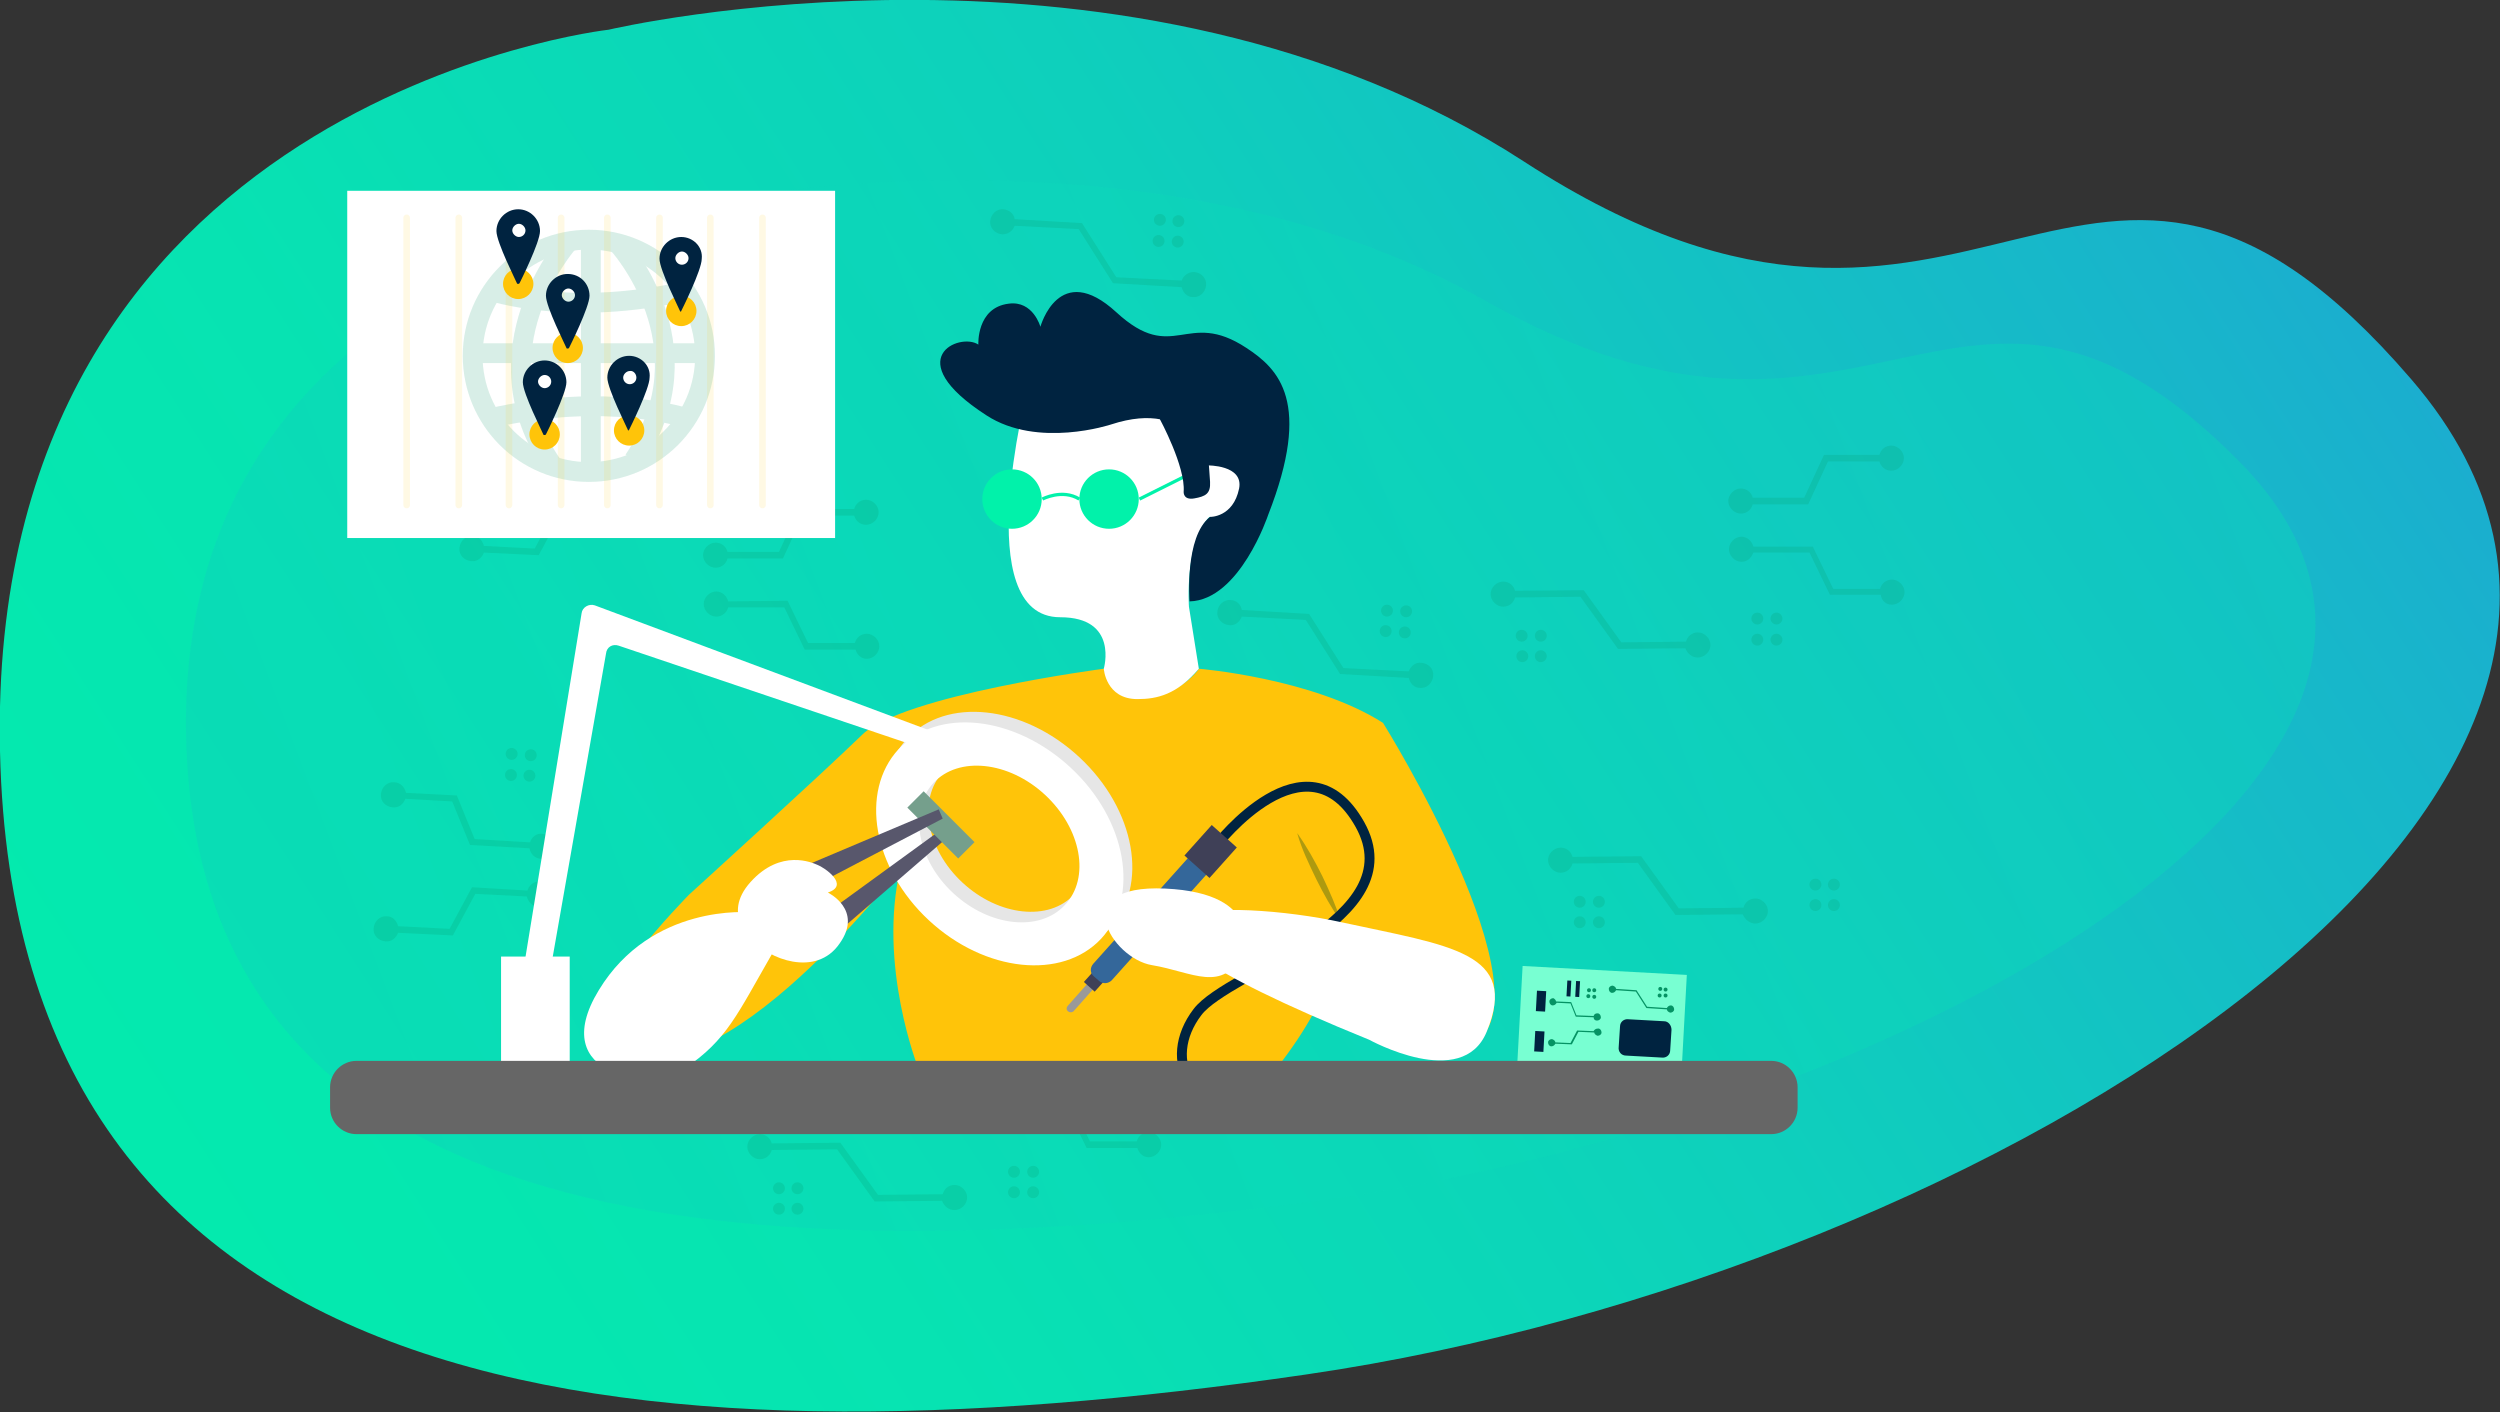 <?xml version="1.0" encoding="utf-8"?>
<!-- Generator: Adobe Illustrator 21.1.0, SVG Export Plug-In . SVG Version: 6.00 Build 0)  -->
<svg version="1.1" id="Capa_1" xmlns="http://www.w3.org/2000/svg" xmlns:xlink="http://www.w3.org/1999/xlink" x="0px" y="0px"
	 viewBox="0 0 378.7 213.9" style="enable-background:new 0 0 378.7 213.9;" xml:space="preserve">
<rect x="0" y="0" width="378.7" height="213.9" fill="#333333" stroke="none"/>
<style type="text/css">
	.st0{fill:url(#SVGID_1_);}
	.st1{opacity:0.26;fill:url(#SVGID_2_);enable-background:new    ;}
	.st2{opacity:0.19;}
	.st3{fill:#059364;}
	.st4{fill:#FFC409;}
	.st5{fill:#FFFFFF;}
	.st6{fill:#E6E6E6;}
	.st7{fill:#58576C;}
	.st8{fill:#759F8C;}
	.st9{fill:#002340;}
	.st10{fill:#01F2AA;}
	.st11{fill:none;stroke:#01F2AA;stroke-width:0.5;stroke-miterlimit:10;}
	.st12{fill:#AD9A10;}
	.st13{fill:none;stroke:#002340;stroke-width:1.5;stroke-linecap:round;stroke-linejoin:round;stroke-miterlimit:10;}
	.st14{fill:#999999;}
	.st15{fill:#3F4057;}
	.st16{fill:#34679A;}
	.st17{fill:#78FFD2;}
	.st18{fill:#666666;}
	.st19{opacity:0.16;}
	.st20{fill:none;stroke:#059364;stroke-width:3;stroke-miterlimit:10;}
	.st21{opacity:0.11;}
	.st22{fill:none;stroke:#FFC409;stroke-linecap:round;stroke-linejoin:round;stroke-miterlimit:10;}
</style>
<g>
	
		<linearGradient id="SVGID_1_" gradientUnits="userSpaceOnUse" x1="510.99" y1="329.654" x2="-124.499" y2="-79.764" gradientTransform="matrix(1 0 0 -1 0 211.645)">
		<stop  offset="4.412025e-03" style="stop-color:#3569F4"/>
		<stop  offset="7.441765e-03" style="stop-color:#356AF4"/>
		<stop  offset="0.162" style="stop-color:#2593DD"/>
		<stop  offset="0.32" style="stop-color:#18B5CB"/>
		<stop  offset="0.481" style="stop-color:#0ED0BC"/>
		<stop  offset="0.644" style="stop-color:#07E3B2"/>
		<stop  offset="0.812" style="stop-color:#02EEAC"/>
		<stop  offset="0.991" style="stop-color:#01F2AA"/>
	</linearGradient>
	<path class="st0" d="M92.2,4.5C92.2,4.5-2.2,15,0,113.8c2.2,98.9,93.7,109.6,197.9,94.4s220.7-88.8,167.4-150.7
		C315.9,0,299.8,69.3,230.9,24.5C171.3-14.2,92.2,4.5,92.2,4.5z"/>
	
		<linearGradient id="SVGID_2_" gradientUnits="userSpaceOnUse" x1="-264.819" y1="-55.112" x2="541.558" y2="249.282" gradientTransform="matrix(1 0 0 -1 0 211.645)">
		<stop  offset="4.412025e-03" style="stop-color:#3569F4"/>
		<stop  offset="7.441765e-03" style="stop-color:#356AF4"/>
		<stop  offset="0.162" style="stop-color:#2593DD"/>
		<stop  offset="0.32" style="stop-color:#18B5CB"/>
		<stop  offset="0.481" style="stop-color:#0ED0BC"/>
		<stop  offset="0.644" style="stop-color:#07E3B2"/>
		<stop  offset="0.812" style="stop-color:#02EEAC"/>
		<stop  offset="0.991" style="stop-color:#01F2AA"/>
	</linearGradient>
	<path class="st1" d="M106.6,30.7c0,0-80.3,7.8-78.4,81.3s79.8,81.6,168.6,70.3s187.9-66.1,142.6-112.2
		c-42.2-42.9-55.9,8.7-114.5-24.6C174,16.7,106.6,30.7,106.6,30.7z"/>
	<g class="st2">
		<g>
			<g>
				<circle class="st3" cx="93.2" cy="59.9" r="0.9"/>
				<circle class="st3" cx="93.4" cy="56.8" r="0.9"/>
				<circle class="st3" cx="90.3" cy="59.7" r="0.9"/>
				<circle class="st3" cx="90.5" cy="56.6" r="0.9"/>
			</g>
			<g>
				<circle class="st3" cx="178.4" cy="36.6" r="0.9"/>
				<circle class="st3" cx="178.5" cy="33.5" r="0.9"/>
				<circle class="st3" cx="175.5" cy="36.5" r="0.9"/>
				<circle class="st3" cx="175.7" cy="33.3" r="0.9"/>
			</g>
			<path class="st3" d="M92.8,77.3l-8.4-0.5L81,83.1l-7.7-0.4c-0.2-0.8-0.8-1.5-1.7-1.5c-1-0.1-1.9,0.7-2,1.8s0.7,1.9,1.8,2
				c0.9,0.1,1.6-0.5,1.9-1.3l8.3,0.4l3.4-6.3l7.8,0.4c0.2,0.8,0.8,1.5,1.7,1.5c1,0.1,1.9-0.7,2-1.8c0.1-1-0.7-1.9-1.8-2
				C93.8,75.9,93.1,76.5,92.8,77.3z"/>
			<path class="st3" d="M72.7,60.9c-1-0.1-1.9,0.7-2,1.8s0.7,1.9,1.8,2c0.9,0.1,1.6-0.5,1.9-1.3l7.1,0.4l2.7,6.6l9,0.5
				c0.1,0.8,0.8,1.5,1.7,1.6c1,0.1,1.9-0.7,2-1.8s-0.7-1.9-1.8-2c-0.9-0.1-1.6,0.5-1.9,1.3l-8.4-0.5l-2.7-6.6l-7.7-0.4
				C74.2,61.5,73.5,60.9,72.7,60.9z"/>
			<path class="st3" d="M152,31.7c-1-0.1-1.9,0.7-2,1.8c-0.1,1,0.7,1.9,1.8,2c0.9,0,1.6-0.5,1.9-1.3l9.7,0.5l5.2,8.2l10.4,0.6
				c0.2,0.8,0.8,1.5,1.7,1.5c1,0.1,1.9-0.7,2-1.8c0.1-1-0.7-1.9-1.8-2c-0.9,0-1.6,0.5-1.9,1.3l-9.9-0.5l-5.2-8.2l-10.2-0.6
				C153.6,32.4,152.9,31.8,152,31.7z"/>
		</g>
		<g>
			<g>
				<circle class="st3" cx="80.2" cy="117.5" r="0.9"/>
				<circle class="st3" cx="80.4" cy="114.4" r="0.9"/>
				<circle class="st3" cx="77.4" cy="117.4" r="0.9"/>
				<circle class="st3" cx="77.5" cy="114.2" r="0.9"/>
			</g>
			<g>
				<circle class="st3" cx="212.8" cy="95.8" r="0.9"/>
				<circle class="st3" cx="213" cy="92.6" r="0.9"/>
				<circle class="st3" cx="209.9" cy="95.6" r="0.9"/>
				<circle class="st3" cx="210.1" cy="92.5" r="0.9"/>
			</g>
			<path class="st3" d="M79.9,134.9l-8.4-0.5l-3.4,6.3l-7.8-0.4c-0.2-0.8-0.8-1.5-1.7-1.5c-1-0.1-1.9,0.7-2,1.8s0.7,1.9,1.8,2
				c0.9,0.1,1.6-0.5,1.9-1.3l8.3,0.4l3.4-6.3l7.8,0.4c0.2,0.8,0.8,1.5,1.7,1.5c1,0.1,1.9-0.7,2-1.8s-0.7-1.9-1.8-2
				C80.9,133.5,80.1,134.1,79.9,134.9z"/>
			<path class="st3" d="M59.7,118.5c-1-0.1-1.9,0.7-2,1.8s0.7,1.9,1.8,2c0.9,0.1,1.6-0.5,1.9-1.3l7.1,0.4l2.7,6.6l9,0.5
				c0.2,0.9,0.8,1.5,1.7,1.6c1,0.1,1.9-0.7,2-1.8s-0.7-1.9-1.8-2c-0.8-0.1-1.6,0.5-1.8,1.3l-8.4-0.5l-2.7-6.6l-7.7-0.4
				C61.3,119.2,60.6,118.5,59.7,118.5z"/>
			<path class="st3" d="M186.4,90.9c-1-0.1-1.9,0.7-2,1.8c-0.1,1,0.7,1.9,1.8,2c0.9,0.1,1.6-0.5,1.9-1.3l9.7,0.5l5.2,8.2l10.4,0.6
				c0.2,0.8,0.8,1.5,1.7,1.5c1,0.1,1.9-0.7,2-1.8s-0.7-1.9-1.8-2c-0.9-0.1-1.6,0.5-1.9,1.3l-9.9-0.5l-5.2-8.2l-10.2-0.6
				C188,91.6,187.3,90.9,186.4,90.9z"/>
		</g>
		<g>
			<g>
				<circle class="st3" cx="153.6" cy="177.5" r="0.9"/>
				<circle class="st3" cx="153.6" cy="180.6" r="0.9"/>
				<circle class="st3" cx="156.5" cy="177.5" r="0.9"/>
				<circle class="st3" cx="156.5" cy="180.6" r="0.9"/>
			</g>
			<g>
				<circle class="st3" cx="118" cy="180" r="0.9"/>
				<circle class="st3" cx="118" cy="183.1" r="0.9"/>
				<circle class="st3" cx="120.8" cy="180" r="0.9"/>
				<circle class="st3" cx="120.8" cy="183.1" r="0.9"/>
			</g>
			<path class="st3" d="M152.9,160.1l8.4,0l3-6.5l7.8,0c0.2,0.8,0.9,1.4,1.8,1.4c1,0,1.9-0.9,1.9-1.9s-0.9-1.9-1.9-1.9
				c-0.9,0-1.6,0.6-1.8,1.4l-8.4,0l-3,6.5l-7.8,0c-0.2-0.8-0.9-1.4-1.8-1.4c-1,0-1.9,0.9-1.9,1.9s0.9,1.9,1.9,1.9
				C152,161.5,152.7,160.9,152.9,160.1z"/>
			<path class="st3" d="M174,175.3c1,0,1.9-0.9,1.9-1.9s-0.9-1.9-1.9-1.9c-0.9,0-1.6,0.6-1.8,1.4l-7.1,0l-3.1-6.4l-9,0.1
				c-0.2-0.8-0.9-1.5-1.8-1.5c-1,0-1.9,0.9-1.9,1.9s0.9,1.9,1.9,1.9c0.9,0,1.6-0.6,1.8-1.4l8.5,0l3.1,6.4l7.7,0
				C172.5,174.7,173.2,175.3,174,175.3z"/>
			<path class="st3" d="M144.6,183.3c1,0,1.9-0.9,1.9-1.9s-0.9-1.9-1.9-1.9c-0.9,0-1.6,0.6-1.8,1.4L133,181l-5.7-7.9l-10.4,0.1
				c-0.2-0.8-0.9-1.4-1.8-1.4c-1,0-1.9,0.9-1.9,1.9s0.9,1.9,1.9,1.9c0.9,0,1.6-0.6,1.8-1.4l9.9-0.1l5.7,7.9l10.2-0.1
				C143,182.7,143.7,183.3,144.6,183.3z"/>
		</g>
		<g>
			<circle class="st3" cx="275" cy="134" r="0.9"/>
			<circle class="st3" cx="275" cy="137.1" r="0.9"/>
			<circle class="st3" cx="277.8" cy="134" r="0.9"/>
			<circle class="st3" cx="277.8" cy="137.1" r="0.9"/>
		</g>
		<g>
			<circle class="st3" cx="239.3" cy="136.6" r="0.9"/>
			<circle class="st3" cx="239.3" cy="139.7" r="0.9"/>
			<circle class="st3" cx="242.2" cy="136.6" r="0.9"/>
			<circle class="st3" cx="242.2" cy="139.7" r="0.9"/>
		</g>
		<path class="st3" d="M110.2,84.6l8.4,0l3-6.5l7.8,0c0.2,0.8,0.9,1.4,1.8,1.4c1,0,1.9-0.9,1.9-1.9s-0.9-1.9-1.9-1.9
			c-0.9,0-1.6,0.6-1.8,1.4l-8.4,0l-3,6.5l-7.8,0c-0.2-0.8-0.9-1.4-1.8-1.4c-1,0-1.9,0.9-1.9,1.9s0.9,1.9,1.9,1.9
			C109.3,86,110,85.4,110.2,84.6z"/>
		<path class="st3" d="M131.3,99.8c1,0,1.9-0.9,1.9-1.9s-0.9-1.9-1.9-1.9c-0.9,0-1.6,0.6-1.8,1.4l-7.1,0l-3.1-6.4l-9,0.1
			c-0.2-0.8-0.9-1.5-1.8-1.5c-1,0-1.9,0.9-1.9,1.9s0.9,1.9,1.9,1.9c0.9,0,1.6-0.6,1.8-1.4l8.5,0l3.1,6.4l7.7,0
			C129.8,99.2,130.5,99.8,131.3,99.8z"/>
		<path class="st3" d="M265.9,139.9c1,0,1.9-0.9,1.9-1.9s-0.9-1.9-1.9-1.9c-0.9,0-1.6,0.6-1.8,1.4l-9.8,0.1l-5.7-7.9l-10.4,0.1
			c-0.2-0.8-0.9-1.4-1.8-1.4c-1,0-1.9,0.9-1.9,1.9s0.9,1.9,1.9,1.9c0.9,0,1.6-0.6,1.8-1.4l9.9-0.1l5.7,7.9l10.2-0.1
			C264.3,139.3,265.1,139.9,265.9,139.9z"/>
		<g>
			<g>
				<circle class="st3" cx="266.2" cy="93.7" r="0.9"/>
				<circle class="st3" cx="266.2" cy="96.9" r="0.9"/>
				<circle class="st3" cx="269.1" cy="93.7" r="0.9"/>
				<circle class="st3" cx="269.1" cy="96.9" r="0.9"/>
			</g>
			<g>
				<circle class="st3" cx="230.5" cy="96.3" r="0.9"/>
				<circle class="st3" cx="230.6" cy="99.4" r="0.9"/>
				<circle class="st3" cx="233.4" cy="96.3" r="0.9"/>
				<circle class="st3" cx="233.4" cy="99.4" r="0.9"/>
			</g>
			<path class="st3" d="M265.5,76.4l8.4,0l3-6.5l7.8,0c0.2,0.8,0.9,1.4,1.8,1.4c1,0,1.9-0.9,1.9-1.9s-0.9-1.9-1.9-1.9
				c-0.9,0-1.6,0.6-1.8,1.4l-8.4,0l-3,6.5l-7.8,0c-0.2-0.8-0.9-1.4-1.8-1.4c-1,0-1.9,0.9-1.9,1.9s0.9,1.9,1.9,1.9
				C264.6,77.8,265.3,77.2,265.5,76.4z"/>
			<path class="st3" d="M286.6,91.6c1,0,1.9-0.9,1.9-1.9s-0.9-1.9-1.9-1.9c-0.9,0-1.6,0.6-1.8,1.4l-7.1,0l-3.1-6.4l-9,0
				c-0.2-0.8-0.9-1.5-1.8-1.5c-1,0-1.9,0.9-1.9,1.9s0.9,1.9,1.9,1.9c0.9,0,1.5-0.6,1.8-1.4l8.5,0l3.1,6.4l7.7,0
				C285,91,285.7,91.6,286.6,91.6z"/>
			<path class="st3" d="M257.2,99.6c1,0,1.9-0.9,1.9-1.9s-0.9-1.9-1.9-1.9c-0.9,0-1.6,0.6-1.8,1.4l-9.8,0.1l-5.7-7.9l-10.4,0.1
				c-0.2-0.8-0.9-1.4-1.8-1.4c-1,0-1.9,0.9-1.9,1.9s0.9,1.9,1.9,1.9c0.9,0,1.6-0.6,1.8-1.4l9.9-0.1l5.7,7.9l10.2-0.1
				C255.6,99,256.3,99.6,257.2,99.6z"/>
		</g>
	</g>
	<g>
		<g>
			<path class="st4" d="M104.4,135.5c0,0,19.7-17.9,26.2-24.2c6.1-6,36.6-10,36.6-10s1.1,4.3,5.1,4.3c6.6,0,9.3-4.3,9.3-4.3
				s17.2,1.4,27.9,8.2c0,0,26,41.7,13.5,48.8c-9.1,5.2-20.9-12-24.8-31c0,0,13.9,10.6-4.8,34.5h-48.4h-5.9c0,0-6.2-15.6-2.7-30.3
				c0,0-30.3,39.5-45.1,26C86.8,153.3,104.4,135.5,104.4,135.5z"/>
			<path class="st5" d="M181.6,101.3l-1.5-9.4c0,0-0.7-9.7,3.1-13.6c0,0,5.1,0.6,5.1-4.5s-5.5-3.3-5.5-3.3l-1.9-12.8l-25.3,1.5
				c0,0-8.9,34.3,5,34.3c8.9,0,6.6,7.8,6.6,7.8s0.3,4.6,5.1,4.6C175.3,105.9,178.3,105.2,181.6,101.3z"/>
			<path class="st5" d="M113.6,138.2c0,0-14.9-1.4-22.9,11.8c-8.1,13.3,8.2,15.2,13.1,11.8c6.3-4.3,7.8-8,13.2-17.4
				C121.6,136.6,113.6,138.2,113.6,138.2z"/>
			<path class="st6" d="M163.5,114.7c-8.5-7.9-20.2-9.2-26.1-2.8c-5.9,6.4-3.9,18,4.6,25.9c8.5,7.9,20.2,9.1,26.1,2.8
				C174.1,134.2,172,122.6,163.5,114.7z M162.7,135.5c-3.8,4.1-11.4,3.3-16.9-1.8c-5.5-5.1-6.8-12.6-3-16.7
				c3.8-4.1,11.4-3.3,16.9,1.8C165.2,123.9,166.5,131.3,162.7,135.5z"/>
			<path class="st5" d="M162.2,116.3c-8.5-7.9-20.2-9.2-26.1-2.8c-5.9,6.4-3.9,18,4.6,25.9c8.5,7.9,20.2,9.1,26.1,2.8
				C172.7,135.8,170.7,124.2,162.2,116.3z M161.3,137.1c-3.8,4.1-11.4,3.3-16.9-1.8c-5.5-5.1-6.8-12.6-3-16.7
				c3.8-4.1,11.4-3.3,16.9,1.8C163.8,125.5,165.2,133,161.3,137.1z"/>
			<path class="st7" d="M144.4,126.1l-20.6,17.8c-0.8,0.7-2,0.6-2.7-0.2l0,0c-0.7-0.8-0.5-2,0.4-2.7l22-16L144.4,126.1z"/>
			
				<rect x="140.8" y="119.5" transform="matrix(0.707 -0.707 0.707 0.707 -46.591 137.396)" class="st8" width="3.5" height="10.9"/>
			<path class="st7" d="M142.8,124l-24.1,12.6c-0.9,0.5-2.1,0.1-2.6-0.9l0,0c-0.4-1,0-2.1,1-2.5l25.1-10.6L142.8,124z"/>
			<path class="st5" d="M114.2,142.5c0,0-5.1-3.8-0.5-8.9s9.4-2.9,10.1-2.6c1.1,0.4,5,3.1,1.6,4.2c0,0,5.4,2.6,1.8,7.7
				C123.6,148.2,116.2,145.1,114.2,142.5z"/>
			<path class="st9" d="M168.3,64.3c0,0-11.1,3.7-18.9-1.4c-13.3-8.6-4-12.6-1.2-10.7c0,0-0.3-5.6,4.6-6.2c3.7-0.5,4.8,3.5,4.8,3.5
				s2.8-10.2,11.5-2.2s10.6-0.6,19.7,5.4c4.9,3.2,10,8.2,3.3,25.3c0,0-4.3,12.9-11.9,13.1c0,0-0.8-9.8,3.1-12.8c0,0,3.5,0.1,4.4-4.3
				c0.7-3.6-4.8-3.5-4.8-3.5S180.8,60.2,168.3,64.3z"/>
			<circle class="st10" cx="168" cy="75.6" r="4.5"/>
			<circle class="st10" cx="153.3" cy="75.6" r="4.5"/>
			<path class="st11" d="M157.9,75.6c0,0,3-1.6,5.6,0"/>
			<line class="st11" x1="182.8" y1="70.5" x2="172.6" y2="75.6"/>
			<g>
				<path class="st12" d="M203.2,139.7c-1.5-2.1-2.7-4.3-3.8-6.5c-1.1-2.3-2.2-4.5-2.9-7c1.5,2.1,2.7,4.3,3.8,6.5
					C201.4,135,202.4,137.3,203.2,139.7z"/>
			</g>
			<path class="st9" d="M175.7,63.5c0,0,3.9,7.2,3.6,11c0,0-0.1,1.3,1.6,1c1.7-0.3,2.5-0.7,2.4-2.5s-0.6-7.8-0.6-7.8l-6.2-2.9
				L175.7,63.5z"/>
			<path class="st13" d="M184.3,128c0,0,13.6-17.6,21.7-3.1s-19.9,22.2-24.6,28.4c-5.6,7.3-1,16.6,10.9,13s16,0,28.9,0"/>
			<g>
				<path class="st14" d="M166.5,147l-4.7,5.3c-0.3,0.3-0.3,0.7,0,0.9l0,0c0.2,0.2,0.7,0.2,0.9-0.1l4.7-5.3c0.3-0.3,0.3-0.7,0-0.9
					l0,0C167.1,146.6,166.7,146.7,166.5,147z"/>
				
					<rect x="164.3" y="146.7" transform="matrix(0.667 -0.745 0.745 0.667 -54.696 173.305)" class="st15" width="4.3" height="2.2"/>
				<path class="st16" d="M166.5,148.6l-0.8-0.7c-0.6-0.5-0.6-1.3-0.1-1.9l16.3-18.2c0.5-0.6,1.3-0.6,1.9-0.1l0.8,0.7
					c0.6,0.5,0.6,1.3,0.1,1.9l-16.3,18.2C167.9,149,167.1,149.1,166.5,148.6z"/>
				
					<rect x="180.3" y="126.4" transform="matrix(0.667 -0.745 0.745 0.667 -35.01 179.607)" class="st15" width="6.2" height="5.1"/>
			</g>
			<path class="st5" d="M188.3,144.3c0,0,3.4-9-11.8-9.7c-15.1-0.7-8.1,10.6-2,11.6S185.3,150.6,188.3,144.3z"/>
			<path class="st5" d="M207.4,157.5c0,0,14.1,7.8,17.8-1.2c5-12.1-5.5-13-22-16.6S153.7,135.7,207.4,157.5z"/>
		</g>
		<g>
			
				<rect x="235.2" y="142.1" transform="matrix(5.440104e-02 -0.999 0.999 5.440104e-02 75.081 388.446)" class="st17" width="14.9" height="24.9"/>
			
				<rect x="231.5" y="157.2" transform="matrix(5.440104e-02 -0.999 0.999 5.440104e-02 62.757 381.984)" class="st9" width="3.1" height="1.4"/>
			
				<rect x="231.8" y="151" transform="matrix(5.440104e-02 -0.999 0.999 5.440104e-02 69.192 376.517)" class="st9" width="3.1" height="1.4"/>
			<g>
				<circle class="st3" cx="241.5" cy="151" r="0.3"/>
				<circle class="st3" cx="241.5" cy="150" r="0.3"/>
				<circle class="st3" cx="240.6" cy="150.9" r="0.3"/>
				<circle class="st3" cx="240.7" cy="150" r="0.3"/>
			</g>
			<g>
				<circle class="st3" cx="252.3" cy="150.8" r="0.3"/>
				<circle class="st3" cx="252.3" cy="149.9" r="0.3"/>
				<circle class="st3" cx="251.4" cy="150.8" r="0.3"/>
				<circle class="st3" cx="251.5" cy="149.8" r="0.3"/>
			</g>
			<path class="st3" d="M241.4,156.2l-2.5-0.1l-1,1.9l-2.3-0.1c0-0.2-0.2-0.4-0.5-0.5c-0.3,0-0.6,0.2-0.6,0.5s0.2,0.6,0.5,0.6
				c0.3,0,0.5-0.2,0.6-0.4l2.5,0.1l1-1.9l2.4,0.1c0,0.2,0.2,0.4,0.5,0.5c0.3,0,0.6-0.2,0.6-0.5c0-0.3-0.2-0.6-0.5-0.6
				C241.7,155.8,241.5,156,241.4,156.2z"/>
			<path class="st3" d="M235.3,151.2c-0.3,0-0.6,0.2-0.6,0.5c0,0.3,0.2,0.6,0.5,0.6c0.3,0,0.5-0.2,0.6-0.4l2.1,0.1l0.8,2l2.7,0.1
				c0,0.3,0.2,0.5,0.5,0.5c0.3,0,0.6-0.2,0.6-0.5c0-0.3-0.2-0.6-0.5-0.6c-0.3,0-0.5,0.1-0.6,0.4l-2.6-0.1l-0.8-2l-2.3-0.1
				C235.7,151.5,235.5,151.3,235.3,151.2z"/>
			<path class="st9" d="M253.2,156l-0.2,3.1c0,0.7-0.6,1.2-1.3,1.1l-5.4-0.3c-0.7,0-1.2-0.6-1.1-1.3l0.2-3.1c0-0.7,0.6-1.2,1.3-1.1
				l5.4,0.3C252.7,154.7,253.2,155.3,253.2,156z"/>
			<path class="st3" d="M244.3,149.3c-0.3,0-0.6,0.2-0.6,0.5c0,0.3,0.2,0.6,0.5,0.6c0.3,0,0.5-0.2,0.6-0.4l3,0.2l1.6,2.5l3.1,0.2
				c0,0.2,0.2,0.4,0.5,0.5c0.3,0,0.6-0.2,0.6-0.5c0-0.3-0.2-0.6-0.5-0.6c-0.3,0-0.5,0.2-0.6,0.4l-3-0.2l-1.6-2.5l-3.1-0.2
				C244.8,149.6,244.6,149.4,244.3,149.3z"/>
			
				<rect x="237.7" y="149.6" transform="matrix(5.440104e-02 -0.999 0.999 5.440104e-02 76.236 380.321)" class="st9" width="2.4" height="0.6"/>
			
				<rect x="236.4" y="149.5" transform="matrix(5.440104e-02 -0.999 0.999 5.440104e-02 75.079 378.953)" class="st9" width="2.4" height="0.6"/>
		</g>
		<path class="st5" d="M79.4,146.2l8.7-53.3c0.1-0.9,1.1-1.5,2-1.2l51.4,19.2c0.6,0.2,1,0.8,1,1.4l0,0c0,1-1,1.7-2,1.3L93.7,97.8
			c-0.9-0.3-1.8,0.2-1.9,1.2l-8.4,47.8c-0.1,0.7-0.8,1.3-1.6,1.2l-1-0.1C79.9,147.9,79.3,147.1,79.4,146.2z"/>
		<polyline class="st5" points="86.3,148.9 86.3,144.9 75.9,144.9 75.9,162.9 86.3,162.9 86.3,159.4 		"/>
		<path class="st18" d="M268.3,171.8H54c-2.2,0-4-1.8-4-4v-3.1c0-2.2,1.8-4,4-4h214.3c2.2,0,4,1.8,4,4v3.1
			C272.3,170,270.5,171.8,268.3,171.8z"/>
	</g>
	<g>
		<rect x="52.6" y="28.9" class="st5" width="73.9" height="52.6"/>
		<g class="st19">
			<circle class="st20" cx="89.2" cy="53.9" r="17.6"/>
			<path class="st20" d="M86,36.8c0,0-14.3,16.3-2.3,33.7"/>
			<path class="st20" d="M93.5,36.8c0,0,14.4,15.5,2.5,32.9"/>
			<line class="st20" x1="89.5" y1="36.3" x2="89.5" y2="70.7"/>
			<path class="st20" d="M74.1,44c0,0,12.1,4.2,30.1,0"/>
			<path class="st20" d="M104.2,63.4c0,0-12.1-4.2-30.1,0"/>
			<line class="st20" x1="71.7" y1="53.5" x2="106.8" y2="53.5"/>
		</g>
		<g class="st21">
			<g>
				<line class="st22" x1="61.6" y1="33" x2="61.6" y2="76.5"/>
				<line class="st22" x1="69.5" y1="33" x2="69.5" y2="76.5"/>
			</g>
			<g>
				<line class="st22" x1="77.1" y1="33" x2="77.1" y2="76.5"/>
				<line class="st22" x1="85" y1="33" x2="85" y2="76.5"/>
			</g>
			<g>
				<line class="st22" x1="92" y1="33" x2="92" y2="76.5"/>
				<line class="st22" x1="99.9" y1="33" x2="99.9" y2="76.5"/>
			</g>
			<g>
				<line class="st22" x1="107.6" y1="33" x2="107.6" y2="76.5"/>
				<line class="st22" x1="115.5" y1="33" x2="115.5" y2="76.5"/>
			</g>
		</g>
		<g>
			<circle class="st4" cx="86" cy="52.7" r="2.3"/>
			<path class="st9" d="M86,41.5c-1.8,0-3.3,1.5-3.3,3.3c0,1.7,3,7.6,3.1,7.9c0,0.1,0.1,0.1,0.2,0.1s0.1,0,0.2-0.1
				c0.1-0.2,3.1-6.2,3.1-7.9C89.3,43,87.9,41.5,86,41.5z M87.1,44.7c0,0.6-0.5,1-1,1s-1-0.5-1-1s0.5-1,1-1
				C86.6,43.7,87.1,44.2,87.1,44.7z"/>
		</g>
		<g>
			<circle class="st4" cx="103.2" cy="47.1" r="2.3"/>
			<path class="st9" d="M103.2,35.9c-1.8,0-3.3,1.5-3.3,3.3c0,1.7,3,7.6,3.1,7.9c0,0.1,0.1,0.1,0.1,0.1s0.1,0,0.1-0.1
				c0.1-0.2,3.1-6.2,3.1-7.9C106.5,37.4,105,35.9,103.2,35.9z M104.3,39.1c0,0.6-0.5,1-1,1c-0.6,0-1-0.5-1-1s0.5-1,1-1
				C103.8,38.1,104.3,38.6,104.3,39.1z"/>
		</g>
		<g>
			<circle class="st4" cx="95.3" cy="65.2" r="2.3"/>
			<path class="st9" d="M95.3,53.9c-1.8,0-3.3,1.5-3.3,3.3c0,1.7,3,7.6,3.1,7.9c0,0.1,0.1,0.1,0.1,0.1s0.1,0,0.1-0.1
				c0.1-0.2,3.1-6.2,3.1-7.9C98.6,55.4,97.1,53.9,95.3,53.9z M96.4,57.2c0,0.6-0.5,1-1,1c-0.6,0-1-0.5-1-1s0.5-1,1-1
				C95.9,56.1,96.4,56.6,96.4,57.2z"/>
		</g>
		<g>
			<circle class="st4" cx="82.5" cy="65.8" r="2.3"/>
			<path class="st9" d="M82.5,54.6c-1.8,0-3.3,1.5-3.3,3.3c0,1.7,3,7.6,3.1,7.9c0,0.1,0.1,0.1,0.2,0.1s0.1,0,0.2-0.1
				c0.1-0.2,3.1-6.2,3.1-7.9C85.8,56.1,84.3,54.6,82.5,54.6z M83.5,57.8c0,0.6-0.5,1-1,1s-1-0.5-1-1s0.5-1,1-1
				C83.1,56.8,83.5,57.3,83.5,57.8z"/>
		</g>
		<g>
			<circle class="st4" cx="78.5" cy="43" r="2.3"/>
			<path class="st9" d="M78.5,31.7c-1.8,0-3.3,1.5-3.3,3.3c0,1.7,3,7.6,3.1,7.9c0,0.1,0.1,0.1,0.2,0.1s0.1,0,0.2-0.1
				c0.1-0.2,3.1-6.2,3.1-7.9C81.8,33.2,80.3,31.7,78.5,31.7z M79.6,34.9c0,0.6-0.5,1-1,1s-1-0.5-1-1s0.5-1,1-1
				C79.1,33.9,79.6,34.4,79.6,34.9z"/>
		</g>
	</g>
</g>
</svg>
